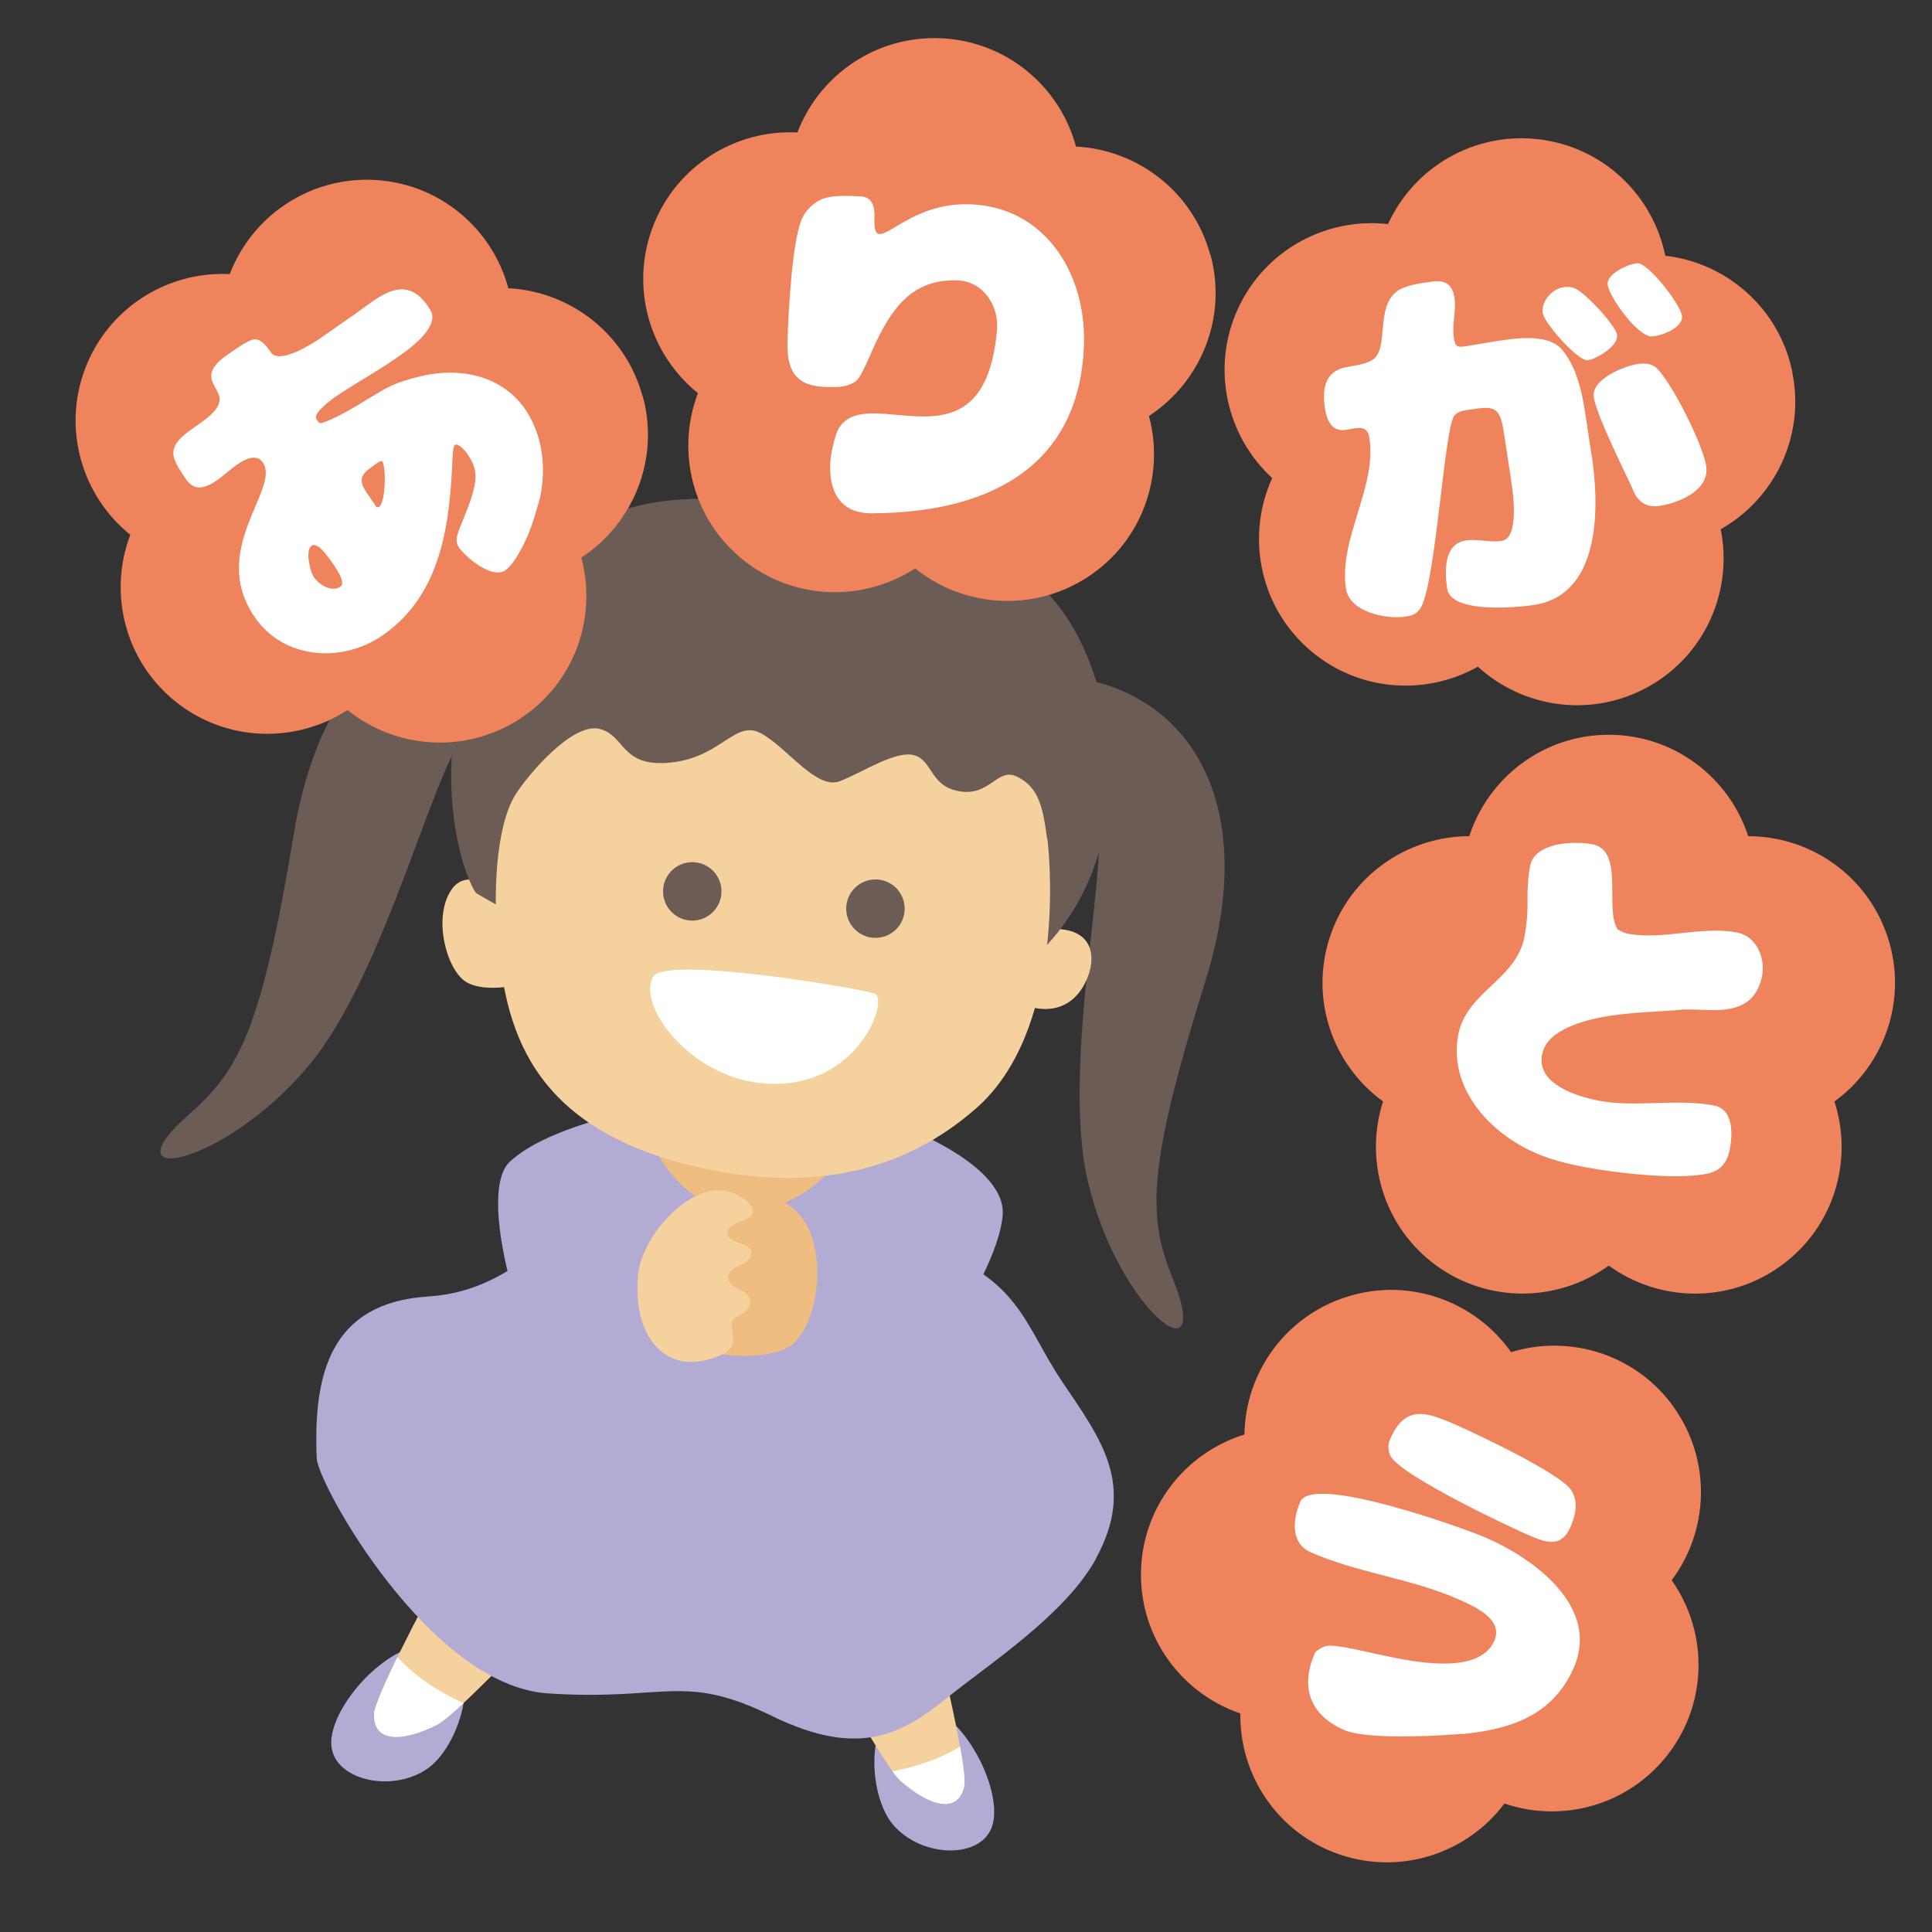 <svg viewBox="0 0 160 160" xmlns="http://www.w3.org/2000/svg" xmlns:xlink="http://www.w3.org/1999/xlink"><rect x="0" y="0" width="160" height="160" fill="#333333" stroke="none"/><clipPath id="a"><path d="m73.51 119.55s6.89 26 6.34 28.39-2.98 1.55-5.27-.46-14.72-26.13-14.72-26.13l13.65-1.79z"/></clipPath><clipPath id="b"><path d="m44.29 116.1s-13.25 23.41-13.31 25.86 2.49 2.25 5.21.88 20.85-21.55 20.85-21.55z"/></clipPath><path d="m76.34 141.11c3.54.84 6.63 6.97 5.88 9.94s-5.91 2.87-8.28.04c-2.37-2.82-2.29-10.93 2.4-9.98z" fill="#b2abd4"/><path d="m73.51 119.55s6.89 26 6.34 28.39-2.98 1.55-5.27-.46-14.72-26.13-14.72-26.13l13.65-1.79z" fill="#f5d19d"/><g clip-path="url(#a)"><path d="m81.55 143.02c-3.82 3.97-10.76 4.02-10.76 4.02s3.98 10.47 10.66 8.44.1-12.45.1-12.45z" fill="#fff"/></g><path d="m35.63 136.18c-3.64-.08-8.18 5.06-8.2 8.13s4.99 4.27 8 2.14 4.99-10 .2-10.27z" fill="#b2abd4"/><path d="m44.29 116.1s-13.25 23.41-13.31 25.86 2.49 2.25 5.21.88 20.85-21.55 20.85-21.55z" fill="#f5d19d"/><g clip-path="url(#b)"><path d="m31.6 135.41c2.69 4.81 9.39 6.61 9.39 6.61s-6.5 9.12-12.44 5.46 3.06-12.07 3.06-12.07z" fill="#fff"/></g><path d="m90.77 129.08c-2.52 4.6-8.73 8.63-12.33 11.52s-7.14 5.12-14.53 1.5c-7.38-3.61-8.74-1.21-18.54-1.86s-19.05-17.34-19.14-19.46c-.3-7.01 1.14-12.89 9.22-13.41s10.35-7.03 18.44-8.46c0 0 14.95 1.57 22.8 4.3 7.86 2.74 8.08 6.46 11.28 11.22s6.14 8.52 2.79 14.64z" fill="#b2abd4"/><path d="m60.78 90.58c-7.54.89-15.47 2.73-18.56 5.63s1.97 18.15 4.53 19.73 5.6-5.65 5.6-5.65l19.09-3.2s-3.41 11.26-.62 11.19 11.83-12.12 12.22-17.69-15.6-10.8-22.27-10.01z" fill="#b2abd4"/><path d="m52.27 90.27s2.32 10.13 9.31 10.01c7.18-.13 9.77-7.56 9.77-7.56l-19.07-2.44z" fill="#f0bd81"/><path d="m85.47 55.89c12.22-.32 19.27 9.62 14.38 25.28-4.89 15.67-4.81 19.57-2.74 24.68 3.5 8.65-4.45 2.74-6.99-7.9-2.42-10.11 2.25-28.25.51-30.97-1.74-2.71-8.02-7.08-8.02-7.08l2.85-4.03z" fill="#6b5c55"/><path d="m43.81 75.73c-1.62-1.52-4.92-4.34-6.45-2.01s-.37 6.54 1.18 7.56 5.26.64 11.42-1.98 29.26-.52 32.14 2.15 5.94 2.79 7.47.46 1.51-6.39-5.35-4.49-26.69 4.76-26.69 4.76z" fill="#f5d19d"/><path d="m48.56 52.84c-10.78-5.78-21.54-.07-24.21 16.12-2.68 16.19-4.5 19.64-8.65 23.28-7.01 6.16 2.74 4.45 9.8-3.91 6.7-7.94 10.69-26.25 13.46-27.89s10.34-2.72 10.34-2.72z" fill="#6b5c55"/><path d="m39.42 73.96c-1.75-2.52-5.26-16.37 4.64-26.98 8.55-9.17 21.34-4.48 24.19-4.44 4.2.06 9.94-1.65 18.28 6.37 6.6 6.35 9.54 25.97-5.51 33.59s-41.59-8.54-41.59-8.54z" fill="#6b5c55"/><path d="m86.74 69.48c.31 2.41 1.28 15.97-5.86 22.27-6.12 5.4-13.69 6.86-22.29 5.08-15.36-3.17-16.7-12.46-17.37-18.88-.33-3.21-.3-9.37 1.5-12.19 1.09-1.71 4.71-5.93 6.91-5.4s1.74 3.23 5.94 2.79c4.21-.44 5.32-3.63 7.51-2.39s4.56 4.69 6.49 3.93 4.73-2.64 6.22-2.12 1.25 2.58 3.73 2.97c2.49.39 3.09-2.02 4.71-1.22 1.63.81 2.11 2.16 2.49 5.16z" fill="#f5d19d"/><circle cx="57.33" cy="73.82" fill="#6b5c55" r="2.42"/><circle cx="72.5" cy="75.25" fill="#6b5c55" r="2.42"/><path d="m54.09 80.89c.97-1.77 17.07.95 18.34 1.39s-1.47 8.31-9.5 7.41c-5.87-.65-10.16-6.4-8.85-8.8z" fill="#fff"/><path d="m60.68 98.79c1.63-.21 5.35.04 6.54 3.6 1.19 3.55-.05 8.28-2.12 9.28s-7.54 1.02-8.48-1.54 1.72-11.04 4.06-11.34z" fill="#f0bd81"/><path d="m58.16 112.7c-3.38.67-5.77-2.32-5.32-7.12.32-3.37 4.65-8.1 7.83-6.79 1.59.66 2.43 1.76.82 2.31s-1.71 1.43-.24 1.84 1.13 1.41-.06 1.9-1.2 1.4.03 1.94 1.28 1.56-.18 2.27 1.56 2.77-2.89 3.65z" fill="#f5d19d"/><path d="m100.23 21.11c-1.41-5.21-6-8.71-11.12-8.97-1.33-4.95-5.72-8.7-11.11-8.97s-10.14 3.02-11.96 7.8c-5.12-.26-10.04 2.75-11.97 7.8s-.26 10.57 3.73 13.79c-1.83 4.79-.48 10.4 3.72 13.79s9.98 3.52 14.27.72c3.99 3.22 9.74 3.67 14.27.73s6.43-8.4 5.09-13.35c4.29-2.8 6.51-8.13 5.1-13.34z" fill="#ef845c"/><path d="m69.39 35.61c2.27-4.31 12.13 4.1 13.18-8.34.15-1.89-1.08-3.98-3.32-4.05-3.82-.11-5.47 2.45-6.91 5.56-.27.6-1 2.41-1.43 2.76-.72.56-1.62.53-2.49.51-2.6-.07-3.27-1.41-3.2-3.82.06-2.15.37-8.63 1.29-10.31.3-.54.73-.97 1.26-1.28.95-.55 2.39-.41 3.45-.38s1.23.9 1.2 1.77c-.13 3.53 2.02-.94 7.23-1.11 6.5-.2 10.29 5.34 10.12 11.56-.27 9.38-6.82 13.98-17.56 14.03-2.6.02-3.58-1.77-3.45-4.18.06-1.09.49-2.43.62-2.71z" fill="#fff"/><path d="m53.22 32.84c-1.41-5.21-6-8.71-11.12-8.97-1.33-4.95-5.72-8.7-11.11-8.97s-10.14 3.02-11.96 7.8c-5.12-.26-10.04 2.75-11.97 7.8s-.26 10.57 3.73 13.79c-1.83 4.79-.48 10.4 3.72 13.79s9.98 3.52 14.27.72c3.99 3.22 9.74 3.67 14.27.73s6.43-8.4 5.09-13.35c4.29-2.8 6.51-8.13 5.1-13.34z" fill="#ef845c"/><path d="m26.45 35.02c.13.07.45-.08.58-.12 1.65-.66 3.28-1.81 4.85-2.69 1.04-.59 2.52-.98 3.69-1.2 2.99-.52 6.14.28 7.92 2.88 1.43 2.1 1.75 4.72 1.26 7.2-.12.51-.28 1.01-.42 1.49-.19.63-.4 1.24-.65 1.84-.39.85-1.08 2.29-1.85 2.82-1.09.74-3.28-1.1-3.86-1.95-.27-.4-.13-.93.02-1.34.51-1.36 1.14-2.61 1.36-4.04.14-.99-.16-1.6-.7-2.4-.13-.19-.72-.83-.96-.67-.18.13-.19.8-.21 1-.22 5.48-.88 11.42-5.84 14.81-3.34 2.28-8.16 1.95-10.55-1.55-3.83-5.6 2.16-10.62.68-12.8-.53-.77-1.5-.26-2.11.16s-1.12.92-1.73 1.34c-.93.63-1.82.93-2.54-.13-.31-.45-.92-1.35-1.01-1.88-.35-1.94 3.34-2.75 3.78-4.49.31-1.26-2.12-2.02.75-3.97.45-.31 1.69-1.23 2.2-1.23.58 0 1.03.66 1.32 1.08.71 1.03 3.41-.7 4.13-1.19l2.82-1.97c1.88-1.29 4.24-3.71 6.26-.35.9 1.49-2.09 3.49-3.05 4.14-1.57 1.07-3.24 1.98-4.81 3.05-.34.24-1.9 1.38-1.58 1.85.15.21.18.27.24.3zm1.75 13.55c.5-.34-.49-1.69-.73-2.03-.24-.35-1.16-1.7-1.66-1.35-.56.38-.13 2.15.18 2.6.44.64 1.47 1.29 2.21.79zm3.24-10.35-.37.25c-1.01.69-1.53 1.12-.73 2.29l.85 1.25.21-.03c.53-.36.6-3.29.25-3.79z" fill="#fff"/><path d="m148.44 30.83c-1.08-5.29-5.44-9.07-10.53-9.65-1.02-5.02-5.16-9.04-10.53-9.65s-10.31 2.37-12.43 7.03c-5.09-.58-10.19 2.11-12.44 7.03-2.24 4.91-.93 10.54 2.85 14-2.13 4.66-1.14 10.35 2.84 14s9.73 4.14 14.19 1.62c3.78 3.46 9.49 4.28 14.19 1.62s6.94-7.98 5.92-13c4.46-2.52 7.01-7.7 5.93-12.99z" fill="#ef845c"/><path d="m131.81 37.65c.65 4.25.82 11.6-4.77 12.45-1.46.22-6.87.72-7.19-1.34-.21-1.4-.31-3.72 1.54-4 1.02-.15 1.98.19 2.99.03 1.43-.22.94-3.88.79-4.86l-.63-4.13c-.34-2.26-.88-2.17-2.95-1.86-.44.07-.83.12-1.13.46-.87.91-1.57 14.44-2.89 16.06-.35.44-.6.51-1.14.6-1.68.26-4.67-.39-4.96-2.3-.63-4.13 2.56-8.38 1.94-12.48-.18-1.18-1.07-.81-1.95-.68-1.17.18-1.58-.8-1.73-1.75-.23-1.52-.08-3.07 1.72-3.44.72-.14 1.53-.2 2.18-.59 1.46-.87.23-4.26 2.03-5.67.73-.56 2.07-.7 2.93-.83 1.08-.16 1.69.23 1.86 1.31.17 1.14-.22 2.21-.05 3.32.1.64.19.85.89.74.83-.13 1.65-.28 2.47-.41 1.62-.25 4.5-.75 5.67.76.4.49.71 1.06.96 1.64.46 1.13.71 2.33.89 3.53l.52 3.43zm-4.05-11.7c-.17-1.14 1.14-2.58 2.61-2.09.78.24 3.42 3.05 3.55 3.88.13.89-1.65 1.97-2.41 2.09-.83.12-3.62-3.09-3.74-3.88zm7.43 14.5c-.77-1.67-2.96-6.02-3.2-7.57-.22-1.46 2.5-2.56 3.61-2.73.51-.08 1.13-.07 1.54.29 1.27 1.11 3.9 6.42 4.16 8.14.31 2.03-2.26 3.07-3.88 3.32-1.14.17-1.88-.43-2.24-1.48v.03zm-2.05-16.94c-.04-.87 1.76-1.67 2.47-1.71.9-.04 3.65 3.51 3.69 4.41.05.97-1.77 1.63-2.51 1.65-1.13.04-3.59-3.29-3.65-4.35z" fill="#fff"/><path d="m156.34 77.64c-1.67-5.14-6.43-8.39-11.56-8.39-1.58-4.87-6.15-8.4-11.55-8.4s-9.97 3.53-11.55 8.4c-5.12 0-9.89 3.26-11.56 8.39-1.67 5.14.27 10.57 4.42 13.58-1.58 4.87.04 10.41 4.41 13.59 4.37 3.17 10.14 3.01 14.28 0 4.14 3.01 9.91 3.18 14.28 0 4.37-3.17 6-8.71 4.41-13.59 4.15-3.01 6.09-8.45 4.42-13.58z" fill="#ef845c"/><path d="m132.37 91.15c3.16.59 6.4-.19 9.56.4 1.61.3 1.57 2.28 1.33 3.61-.19 1.01-.68 1.74-1.71 2-2.43.6-7.67-.01-10.17-.48-1.67-.31-3.2-.69-4.73-1.43-3.57-1.74-6.66-5.32-5.89-9.52.67-3.63 4.83-4.56 5.5-8.2.17-.95.26-1.91.24-2.89-.01-.98.03-1.95.21-2.9.37-1.99 3.62-2.11 5.17-1.82 2.68.5.97 5.37 2.09 7.05.27.15.53.29.82.35 3 .55 6.03-.65 9.03-.1 1.64.3 2.39 2.08 2.11 3.59-.11.6-.44 1.68-1.43 2.28-1.58.95-3.76.38-5.39.54-2.79.27-7.15.15-9.94 1.82-.74.45-1.3 1.03-1.47 1.92-.44 2.4 2.89 3.44 4.66 3.77z" fill="#fff"/><path d="m138.66 116.59c-3.11-4.41-8.63-6.12-13.52-4.61-2.95-4.19-8.36-6.21-13.52-4.61-5.16 1.59-8.49 6.31-8.56 11.43-4.9 1.51-8.49 6.03-8.57 11.43s3.38 10.02 8.23 11.67c-.08 5.12 3.11 9.94 8.22 11.68s10.58-.12 13.65-4.22c4.85 1.66 10.41.11 13.65-4.21s3.16-10.1.2-14.28c3.07-4.1 3.32-9.87.21-14.28z" fill="#ef845c"/><path d="m121.08 143.59c-.8.07-7.67.6-9.79-.33-2.82-1.24-3.63-3.56-2.4-6.35.1-.24.73-.56.96-.6.77-.15 3.26.48 4.16.67 2.47.52 8.41 1.94 9.74-1.09.8-1.82-1.71-2.89-3.01-3.46-3.91-1.72-8.25-2.15-12.16-3.86-1.74-.76-1.52-2.77-.89-4.21 1.01-2.3 13.47 2.16 15.42 3.01 3.97 1.74 9.42 5.71 7.22 10.75-1.74 3.97-5.25 5.1-9.25 5.49zm5.59-16.42c-2.18-.95-10.24-4.81-11.42-6.45-.31-.42-.34-1.06-.13-1.53 1.3-2.97 3.11-2.21 5.52-1.16 1.74.76 8.65 4.04 9.49 5.39.62.98.35 2.08-.09 3.08-.74 1.68-1.99 1.27-3.38.66z" fill="#fff"/><path d="m0 0h160v160h-160z" fill="none"/></svg>